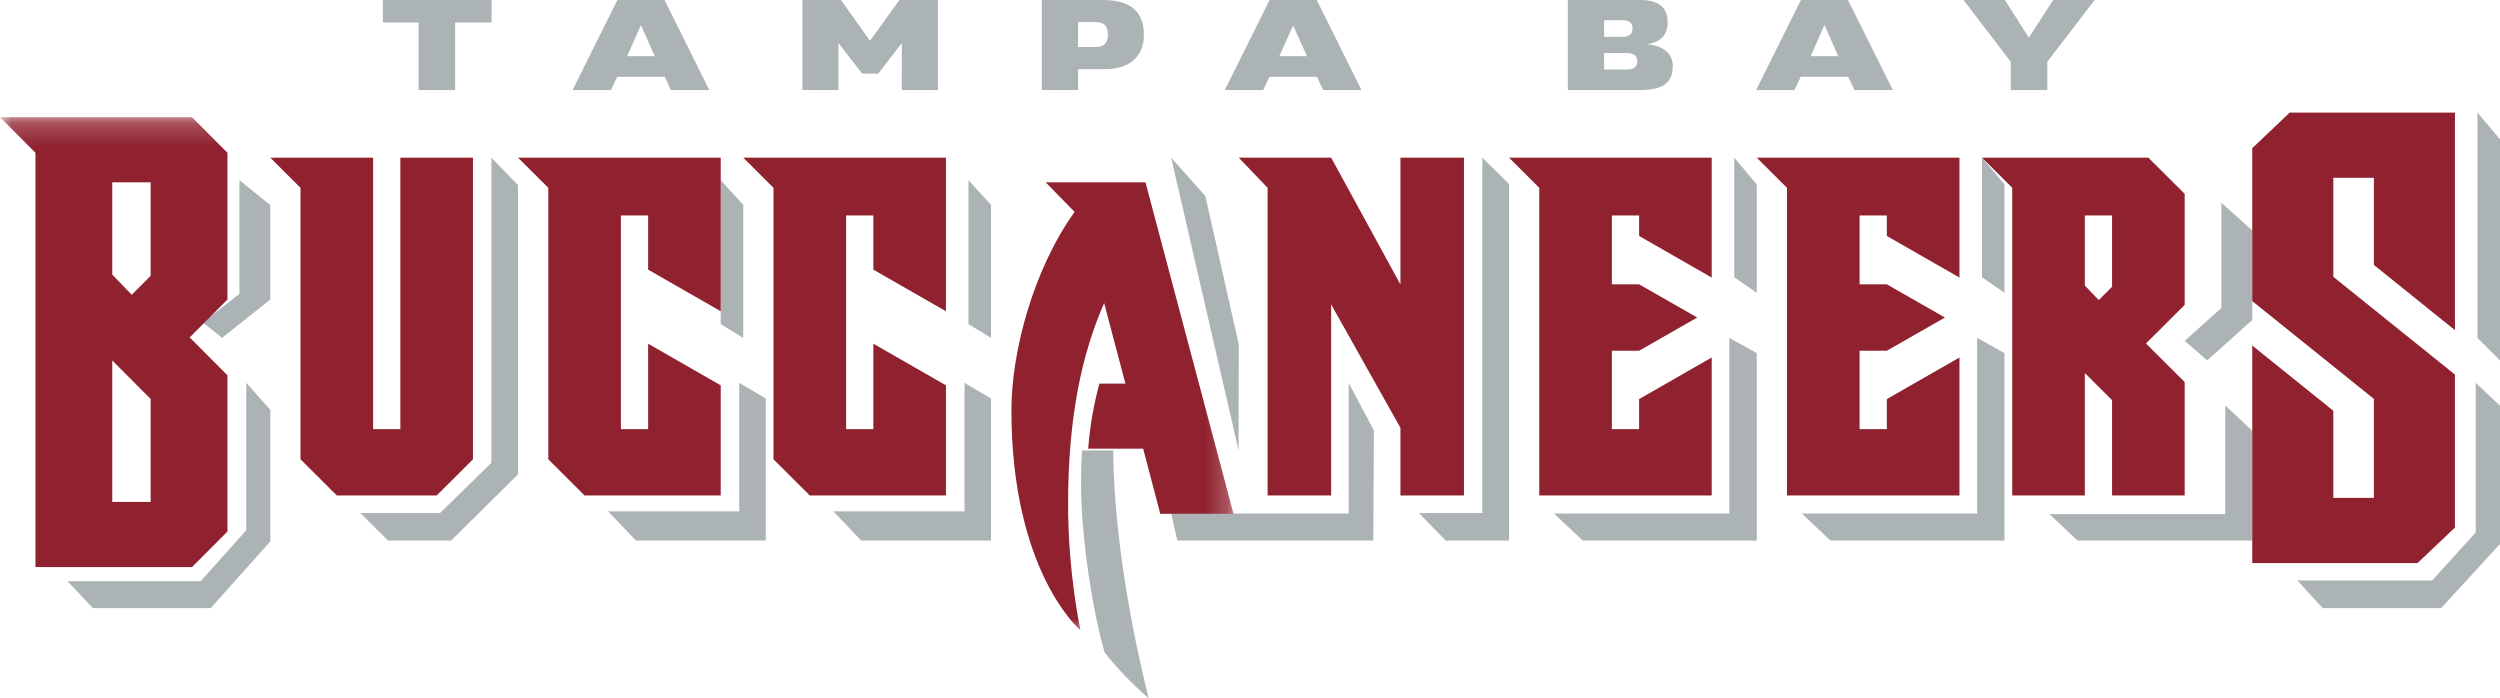 <?xml version="1.0" encoding="UTF-8"?>
<svg width="111px" height="31px" viewBox="0 0 111 31" version="1.1" xmlns="http://www.w3.org/2000/svg" xmlns:xlink="http://www.w3.org/1999/xlink">
    <title>Bucs ltype 1 4pewtbkgrd RGB</title>
    <defs>
        <polygon id="path-1" points="0.014 0.204 54.769 0.204 54.769 22.99 0.014 22.99"></polygon>
    </defs>
    <g id="Team-Histories" stroke="none" stroke-width="1" fill="none" fill-rule="evenodd">
        <g id="Bucs-ltype-1-4pewtbkgrd-RGB">
            <path d="M90.901,2.744 L93,0 L91.162,0 L90.082,1.671 L89.018,0 L87.179,0 L89.279,2.744 L89.279,4 L90.901,4 L90.901,2.744 Z M80.394,2.494 L80.996,1.131 L81.015,1.131 L81.618,2.494 L80.394,2.494 Z M79.961,0 L77.971,4 L79.673,4 L79.952,3.41 L82.06,3.41 L82.341,4 L84.043,4 L82.049,0 L79.961,0 Z M71.224,2.353 L72.225,2.353 C72.557,2.353 72.693,2.504 72.693,2.711 C72.693,2.994 72.531,3.086 72.225,3.086 L71.224,3.086 L71.224,2.353 Z M71.224,1.638 L71.224,0.898 L72.036,0.898 C72.323,0.898 72.486,1.015 72.486,1.272 C72.486,1.513 72.323,1.638 72.017,1.638 L71.224,1.638 Z M73.152,1.954 C73.773,1.871 74.044,1.497 74.044,1.006 C74.044,0.332 73.666,0 72.802,0 L69.611,0 L69.611,4 L72.783,4 C73.873,4 74.269,3.666 74.269,2.919 C74.269,2.362 73.828,2.038 73.152,1.962 L73.152,1.954 Z M56.802,2.494 L57.416,1.131 L58.029,2.494 L56.802,2.494 Z M56.37,0 L54.38,4 L56.083,4 L56.363,3.41 L58.469,3.41 L58.748,4 L60.452,4 L58.462,0 L56.37,0 Z M47.868,4 L47.868,3.069 L49.093,3.069 C50.004,3.069 50.788,2.62 50.788,1.555 C50.788,0.39 50.058,0 48.939,0 L46.256,0 L46.256,4 L47.868,4 Z M47.868,0.981 L48.651,0.981 C48.983,0.981 49.193,1.122 49.193,1.547 C49.193,1.946 48.975,2.088 48.643,2.088 L47.868,2.088 L47.868,0.981 Z M38.628,1.812 L37.34,0 L35.627,0 L35.627,4 L37.229,4 L37.23,1.912 L38.277,3.267 L38.996,3.267 L40.041,1.912 L40.039,3.999 L41.645,4 L41.645,0 L39.934,0 L38.628,1.812 Z M27.846,2.494 L28.45,1.131 L28.467,1.131 L29.072,2.494 L27.846,2.494 Z M27.414,0 L25.422,4 L27.125,4 L27.404,3.41 L29.513,3.41 L29.791,4 L31.495,4 L29.503,0 L27.414,0 Z M20.207,4 L20.207,0.998 L21.827,0.998 L21.827,0 L17,0 L17,0.998 L18.586,0.998 L18.586,4 L20.207,4 L20.207,4 Z" id="Fill-1" fill="#ABB3B4"></path>
            <polyline id="Fill-2" fill="#ABB3B4" points="17.227 24 16 22.779 19.537 22.779 21.818 20.549 21.818 7 23 8.221 23 21.06 20.03 24 17.227 24"></polyline>
            <polyline id="Fill-3" fill="#ABB3B4" points="64.188 24 63 22.779 65.813 22.779 65.813 7 67 8.169 67 24 64.188 24"></polyline>
            <polyline id="Fill-4" fill="#ABB3B4" points="103.129 27 102 25.772 107.989 25.772 109.923 23.638 109.923 17 111 18.012 111 24.151 108.386 27 103.129 27"></polyline>
            <polyline id="Fill-5" fill="#ABB3B4" points="92.235 24 91 22.828 98.802 22.828 98.802 18 100 19.125 100 24 92.235 24"></polyline>
            <path d="M51,31 C50.32,30.421 49.615,29.691 49.046,28.972 C48.548,27.278 48,23.945 48,21.54 C48,21.005 48,20.501 48.042,20 L49.426,20 C49.46,24.347 50.503,29.014 51,31" id="Fill-6" fill="#ABB3B4"></path>
            <polyline id="Fill-7" fill="#ABB3B4" points="52.271 24 52 22.8 59.882 22.8 59.882 17 61 19.109 60.974 24 52.271 24"></polyline>
            <polyline id="Fill-8" fill="#ABB3B4" points="28.234 24 27 22.703 32.822 22.703 32.822 17 34 17.691 34 24 28.234 24"></polyline>
            <polyline id="Fill-9" fill="#ABB3B4" points="32 14.392 32 8 33 9.096 33 15 32 14.392"></polyline>
            <polyline id="Fill-10" fill="#ABB3B4" points="38.235 24 37 22.703 42.824 22.703 42.824 17 44 17.691 44 24 38.235 24"></polyline>
            <polyline id="Fill-11" fill="#ABB3B4" points="43 14.392 43 8 44 9.096 44 15 43 14.392"></polyline>
            <polyline id="Fill-12" fill="#ABB3B4" points="97 15.137 98.629 13.673 98.629 9 100 10.232 100 14.209 98.002 16 97 15.137"></polyline>
            <polyline id="Fill-13" fill="#ABB3B4" points="70.272 24 69 22.802 76.782 22.802 76.782 15 78 15.679 78 24 70.272 24"></polyline>
            <polyline id="Fill-14" fill="#ABB3B4" points="77 12.308 77 7 78 8.187 78 13 77 12.308"></polyline>
            <polyline id="Fill-15" fill="#ABB3B4" points="81.273 24 80 22.802 87.784 22.802 87.784 15 89 15.679 89 24 81.273 24"></polyline>
            <polyline id="Fill-16" fill="#ABB3B4" points="88 12.308 88 7 89 8.187 89 13 88 12.308"></polyline>
            <polyline id="Fill-17" fill="#ABB3B4" points="110 15.005 110 5 111 6.185 111 16 110 15.005"></polyline>
            <polyline id="Fill-18" fill="#ABB3B4" points="52 7 53.517 8.703 55 15.286 54.993 20 52 7"></polyline>
            <polyline id="Fill-19" fill="#ABB3B4" points="4.124 27 3 25.807 8.908 25.807 10.934 23.542 10.934 17 12 18.193 12 24.041 9.354 27 4.124 27"></polyline>
            <polyline id="Fill-20" fill="#ABB3B4" points="9 14.313 10.631 13.05 10.631 8 12 9.107 12 13.299 9.86 15 9 14.313"></polyline>
            <polyline id="Fill-21" fill="#90212F" points="62.179 22 65 22 65 7 62.179 7 62.179 12.63 59.103 7 55 7 56.282 8.339 56.282 22 59.103 22 59.103 13.515 62.179 18.995 62.179 22"></polyline>
            <polyline id="Fill-22" fill="#90212F" points="21 20.393 21 7 17.776 7 17.776 19.053 16.567 19.053 16.567 7 12 7 13.342 8.339 13.342 20.393 14.956 22 19.388 22 21 20.393"></polyline>
            <g id="Group-26" transform="translate(0, 5)">
                <mask id="mask-2" fill="white">
                    <use xlink:href="#path-1"></use>
                </mask>
                <g id="Clip-24"></g>
                <path d="M51.516,17.813 L54.769,17.813 L50.859,3.095 L46.427,3.095 L47.712,4.409 C45.849,7.011 44.907,10.663 44.907,13.213 C44.907,20.414 47.975,22.99 47.975,22.99 C47.975,22.99 47.423,20.492 47.423,17.392 C47.423,13.476 48.053,10.663 49.024,8.457 L49.968,12.031 L48.814,12.031 C48.578,12.898 48.394,13.872 48.316,14.921 L50.756,14.921 L51.516,17.813" id="Fill-23" fill="#90212F" mask="url(#mask-2)"></path>
                <path d="M4.985,3.095 L6.689,3.095 L6.689,7.247 L5.849,8.088 L4.985,7.195 L4.985,3.095 Z M4.985,17.287 L4.985,11.005 L6.689,12.714 L6.689,17.287 L4.985,17.287 Z M0,0.204 L1.574,1.782 L1.574,20.177 L8.525,20.177 L10.098,18.601 L10.098,11.663 L8.421,9.982 L10.098,8.299 L10.098,1.782 L8.525,0.204 L0,0.204 L0,0.204 Z" id="Fill-25" fill="#90212F" mask="url(#mask-2)"></path>
            </g>
            <polyline id="Fill-27" fill="#90212F" points="103.599 18.237 100 15.343 100 25 107.338 25 109 23.422 109 16.632 103.599 12.29 103.599 7.895 105.401 7.895 105.401 11.764 109 14.659 109 5 101.662 5 100 6.58 100 13.369 105.401 17.711 105.401 22.106 103.599 22.106 103.599 18.237"></polyline>
            <path d="M88,7 L89.343,8.339 L89.343,22 L92.567,22 L92.567,16.562 L93.776,17.768 L93.776,22 L97,22 L97,16.964 L95.281,15.25 L97,13.536 L97,8.607 L95.387,7 L88,7 Z M92.567,9.566 L93.776,9.566 L93.776,12.732 L93.184,13.322 L92.567,12.679 L92.567,9.566 L92.567,9.566 Z" id="Fill-28" fill="#90212F"></path>
            <polyline id="Fill-29" fill="#90212F" points="23 7 24.344 8.339 24.344 20.393 25.957 22 32 22 32 17.109 28.777 15.261 28.777 19.053 27.568 19.053 27.568 9.566 28.777 9.566 28.777 11.972 32 13.82 32 7 23 7"></polyline>
            <polyline id="Fill-30" fill="#90212F" points="33 7 34.343 8.339 34.343 20.393 35.955 22 42 22 42 17.109 38.777 15.261 38.777 19.053 37.568 19.053 37.568 9.566 38.777 9.566 38.777 11.972 42 13.82 42 7 33 7"></polyline>
            <polyline id="Fill-31" fill="#90212F" points="76 22 76 15.872 72.777 17.719 72.777 19.053 71.567 19.053 71.567 15.572 72.777 15.572 75.356 14.098 72.777 12.625 71.567 12.625 71.567 9.566 72.777 9.566 72.777 10.477 76 12.324 76 7 67 7 68.343 8.339 68.343 22 76 22"></polyline>
            <polyline id="Fill-32" fill="#90212F" points="87 22 87 15.872 83.776 17.719 83.776 19.053 82.566 19.053 82.566 15.572 83.776 15.572 86.354 14.098 83.776 12.625 82.566 12.625 82.566 9.566 83.776 9.566 83.776 10.477 87 12.324 87 7 78 7 79.342 8.339 79.342 22 87 22"></polyline>
        </g>
    </g>
</svg>